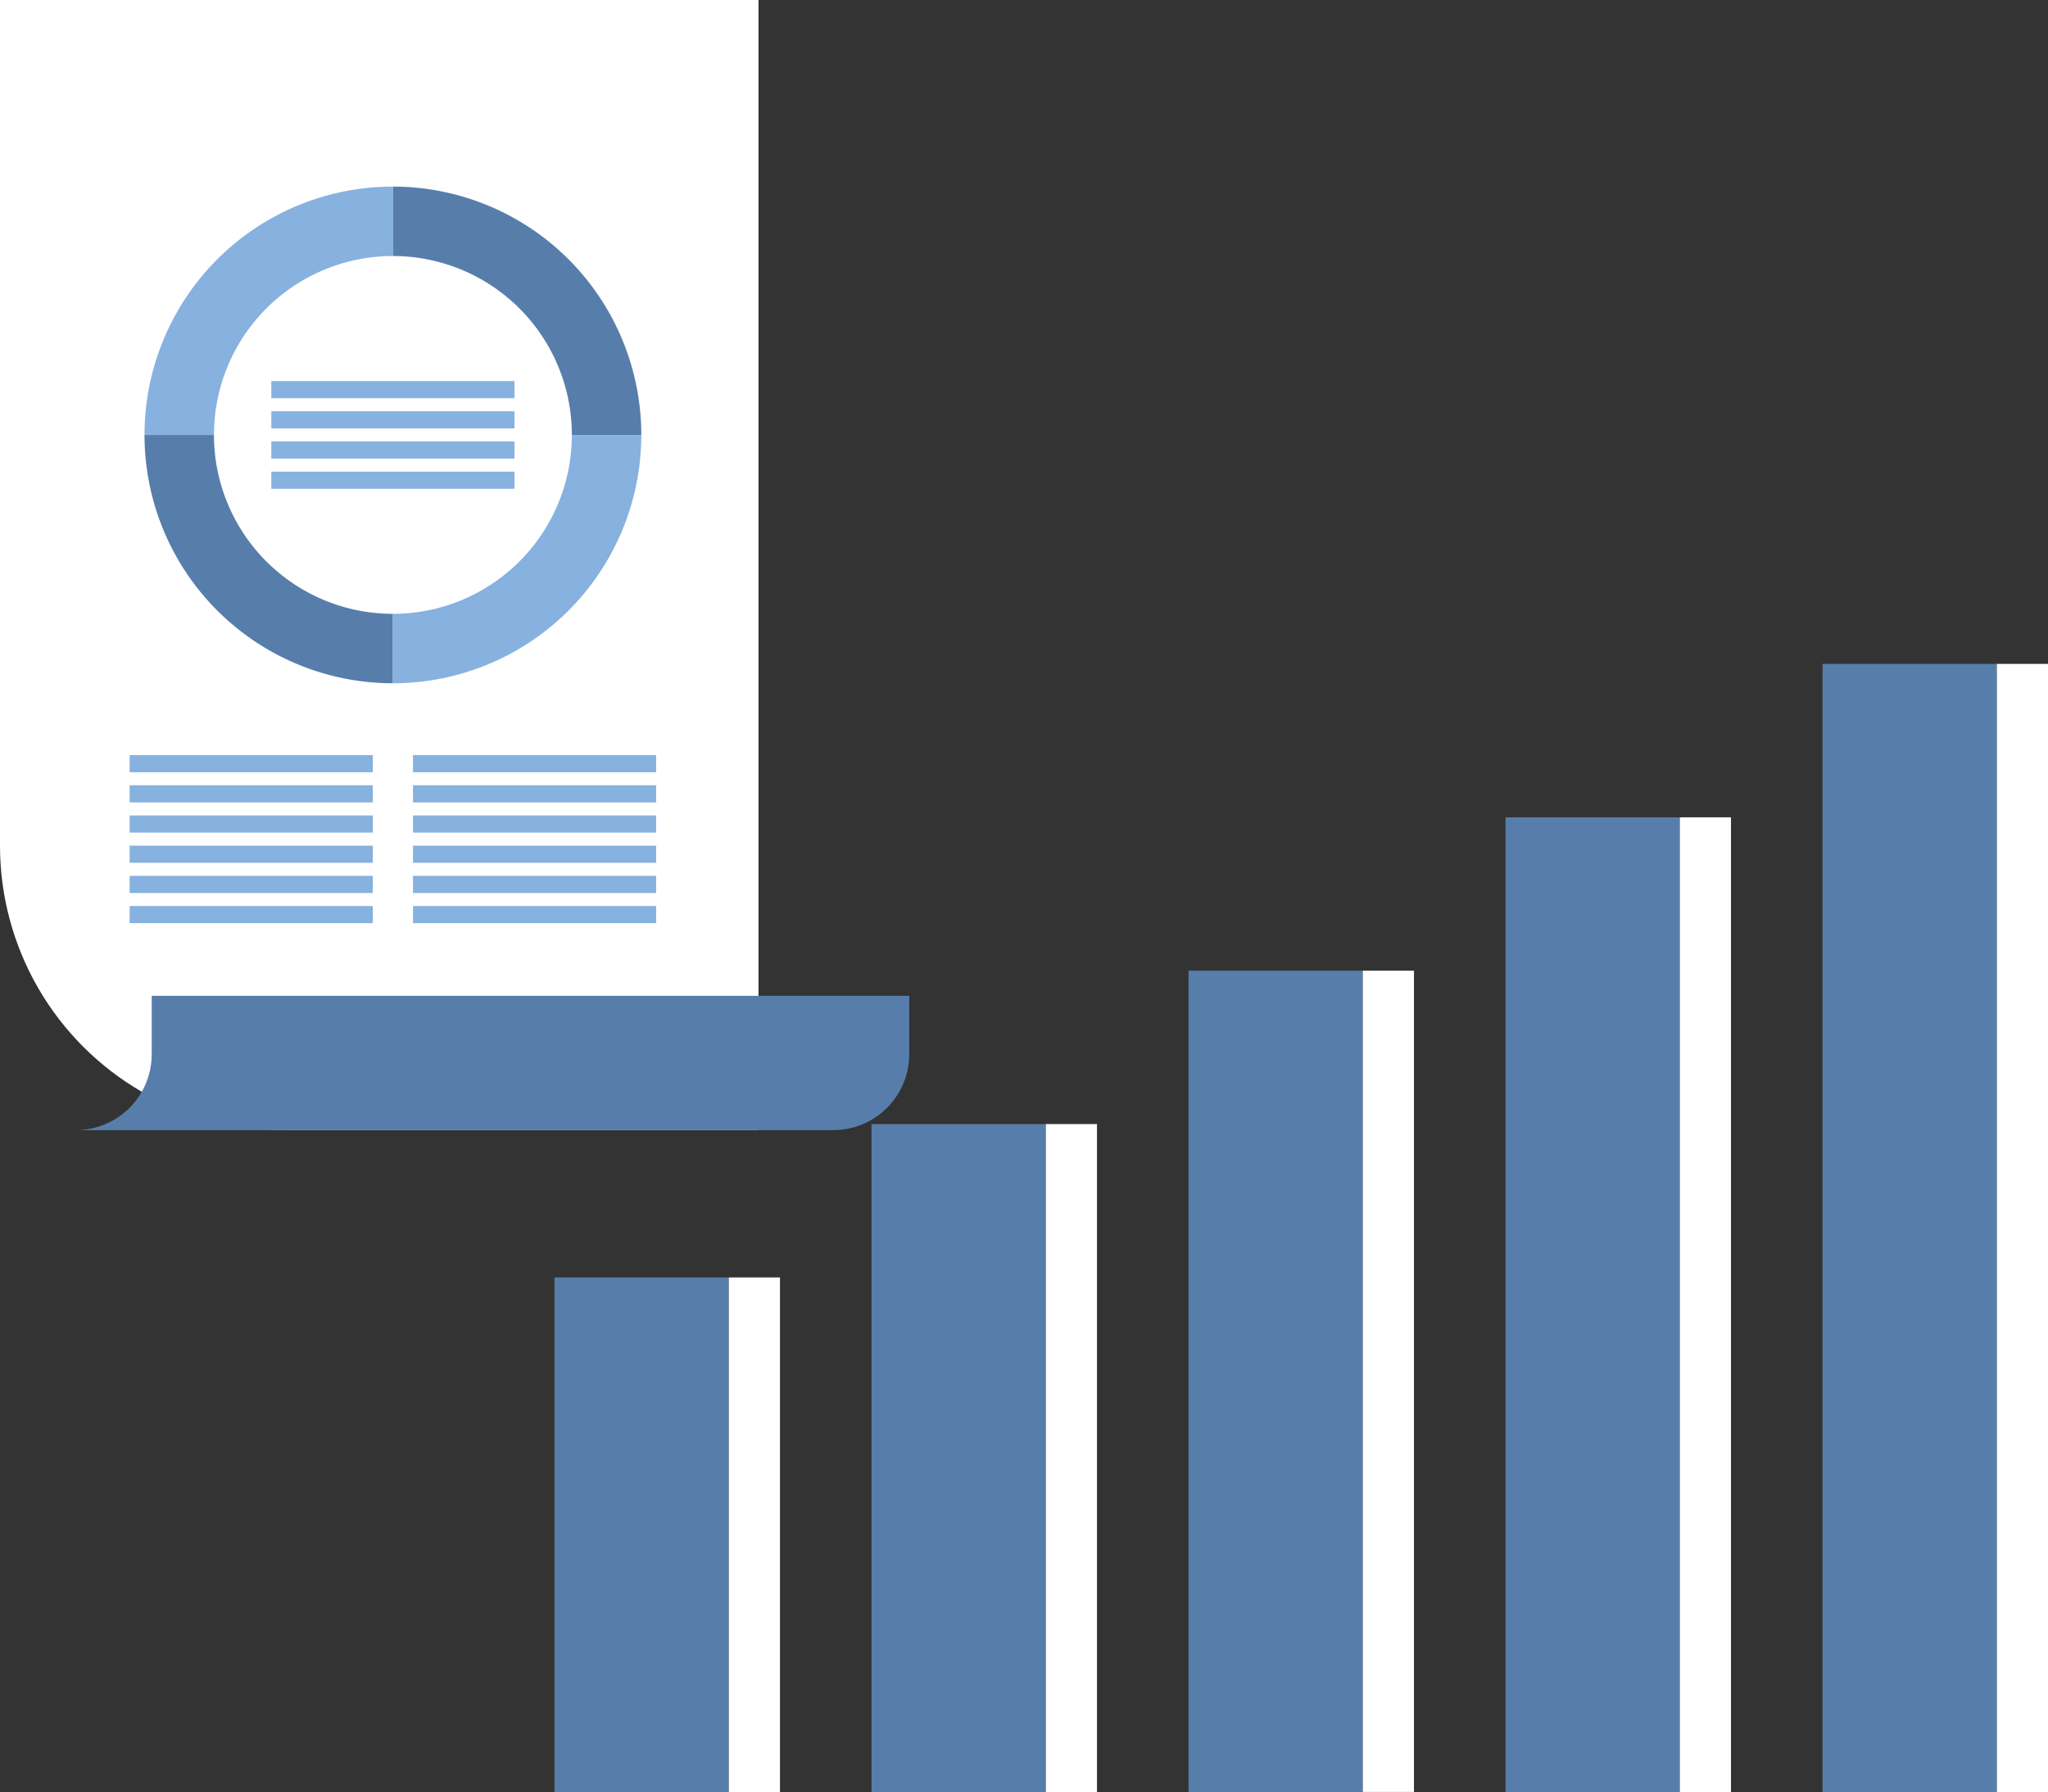 <svg xmlns="http://www.w3.org/2000/svg" xmlns:xlink="http://www.w3.org/1999/xlink" width="225.784" height="197.604" viewBox="0 0 225.784 197.604">
  <rect x="0" y="0" width="225.784" height="197.604" fill="#333333" stroke="none"/>
  <defs>
    <clipPath id="clip-path">
      <rect id="Rectangle_79255" data-name="Rectangle 79255" width="19.219" height="56.74" fill="#577eab"/>
    </clipPath>
    <clipPath id="clip-path-2">
      <rect id="Rectangle_79256" data-name="Rectangle 79256" width="5.64" height="56.74" fill="#fff"/>
    </clipPath>
    <clipPath id="clip-path-3">
      <rect id="Rectangle_79258" data-name="Rectangle 79258" width="19.219" height="73.653" fill="#577eab"/>
    </clipPath>
    <clipPath id="clip-path-4">
      <rect id="Rectangle_79259" data-name="Rectangle 79259" width="5.64" height="73.653" fill="#fff"/>
    </clipPath>
    <clipPath id="clip-path-5">
      <rect id="Rectangle_79261" data-name="Rectangle 79261" width="19.219" height="90.565" fill="#577eab"/>
    </clipPath>
    <clipPath id="clip-path-6">
      <rect id="Rectangle_79262" data-name="Rectangle 79262" width="5.64" height="90.565" fill="#fff"/>
    </clipPath>
    <clipPath id="clip-path-7">
      <rect id="Rectangle_79264" data-name="Rectangle 79264" width="19.219" height="107.478" fill="#577eab"/>
    </clipPath>
    <clipPath id="clip-path-8">
      <rect id="Rectangle_79265" data-name="Rectangle 79265" width="5.64" height="107.478" fill="#fff"/>
    </clipPath>
    <clipPath id="clip-path-9">
      <rect id="Rectangle_79267" data-name="Rectangle 79267" width="19.217" height="124.393" fill="#577eab"/>
    </clipPath>
    <clipPath id="clip-path-10">
      <rect id="Rectangle_79268" data-name="Rectangle 79268" width="5.64" height="124.393" fill="#fff"/>
    </clipPath>
    <clipPath id="clip-path-11">
      <path id="Path_472478" data-name="Path 472478" d="M0,0V93.262a31.355,31.355,0,0,0,31.355,31.356H83.62V0Z" fill="none"/>
    </clipPath>
    <clipPath id="clip-path-12">
      <path id="Path_472479" data-name="Path 472479" d="M15.825,97.986v6.443a8.363,8.363,0,0,1-8.363,8.363H90.974a8.363,8.363,0,0,0,8.363-8.363V97.986Z" transform="translate(-7.462 -97.986)" fill="#577eab"/>
    </clipPath>
    <clipPath id="clip-path-13">
      <rect id="Rectangle_79285" data-name="Rectangle 79285" width="58.045" height="81.222" fill="none"/>
    </clipPath>
  </defs>
  <g id="_3" data-name="3" transform="translate(-1554.122 -829.453)">
    <g id="Group_211717" data-name="Group 211717" transform="translate(1615.253 902.664)">
      <g id="Group_211698" data-name="Group 211698" transform="translate(0 67.653)">
        <g id="Group_211697" data-name="Group 211697" clip-path="url(#clip-path)">
          <rect id="Rectangle_79254" data-name="Rectangle 79254" width="41.397" height="59.546" transform="translate(-21.733 10.134) rotate(-25)" fill="#577eab"/>
        </g>
      </g>
      <g id="Group_211700" data-name="Group 211700" transform="translate(19.219 67.653)">
        <g id="Group_211699" data-name="Group 211699" clip-path="url(#clip-path-2)">
          <path id="Path_472469" data-name="Path 472469" d="M16.381,36.636,27.928,61.4l-9.108,49.3L7.274,85.941Z" transform="translate(-14.781 -45.3)" fill="#fff"/>
        </g>
      </g>
      <g id="Group_211702" data-name="Group 211702" transform="translate(34.948 50.74)">
        <g id="Group_211701" data-name="Group 211701" clip-path="url(#clip-path-3)">
          <rect id="Rectangle_79257" data-name="Rectangle 79257" width="48.545" height="74.874" transform="translate(-28.211 13.155) rotate(-25)" fill="#577eab"/>
        </g>
      </g>
      <g id="Group_211704" data-name="Group 211704" transform="translate(54.167 50.74)">
        <g id="Group_211703" data-name="Group 211703" clip-path="url(#clip-path-4)">
          <path id="Path_472470" data-name="Path 472470" d="M38.934,26.132l13.785,29.56L41.374,117.111,27.589,87.551Z" transform="translate(-37.334 -34.796)" fill="#fff"/>
        </g>
      </g>
      <g id="Group_211706" data-name="Group 211706" transform="translate(69.898 33.827)">
        <g id="Group_211705" data-name="Group 211705" clip-path="url(#clip-path-5)">
          <rect id="Rectangle_79260" data-name="Rectangle 79260" width="55.693" height="90.202" transform="matrix(0.906, -0.423, 0.423, 0.906, -34.689, 16.176)" fill="#577eab"/>
        </g>
      </g>
      <g id="Group_211708" data-name="Group 211708" transform="translate(89.115 33.827)">
        <g id="Group_211707" data-name="Group 211707" clip-path="url(#clip-path-6)">
          <path id="Path_472471" data-name="Path 472471" d="M61.487,15.628,77.51,49.987,63.927,123.52,47.9,89.162Z" transform="translate(-59.887 -24.292)" fill="#fff"/>
        </g>
      </g>
      <g id="Group_211710" data-name="Group 211710" transform="translate(104.846 16.915)">
        <g id="Group_211709" data-name="Group 211709" clip-path="url(#clip-path-7)">
          <rect id="Rectangle_79263" data-name="Rectangle 79263" width="62.84" height="105.531" transform="translate(-41.167 19.196) rotate(-25)" fill="#577eab"/>
        </g>
      </g>
      <g id="Group_211712" data-name="Group 211712" transform="translate(124.064 16.915)">
        <g id="Group_211711" data-name="Group 211711" clip-path="url(#clip-path-8)">
          <path id="Path_472472" data-name="Path 472472" d="M84.041,5.124,102.3,44.281,86.481,129.929,68.22,90.772Z" transform="translate(-82.441 -13.788)" fill="#fff"/>
        </g>
      </g>
      <g id="Group_211714" data-name="Group 211714" transform="translate(139.796 0)">
        <g id="Group_211713" data-name="Group 211713" clip-path="url(#clip-path-9)">
          <rect id="Rectangle_79266" data-name="Rectangle 79266" width="69.987" height="120.86" transform="translate(-47.645 22.217) rotate(-25)" fill="#577eab"/>
        </g>
      </g>
      <g id="Group_211716" data-name="Group 211716" transform="translate(159.013 0)">
        <g id="Group_211715" data-name="Group 211715" clip-path="url(#clip-path-10)">
          <path id="Path_472473" data-name="Path 472473" d="M106.594-5.381l20.5,43.956-18.059,97.763-20.5-43.956Z" transform="translate(-104.994 -3.283)" fill="#fff"/>
        </g>
      </g>
    </g>
    <g id="Group_211724" data-name="Group 211724" transform="translate(1554.122 829.453)">
      <g id="Group_211721" data-name="Group 211721">
        <g id="Group_211720" data-name="Group 211720" clip-path="url(#clip-path-11)">
          <rect id="Rectangle_79286" data-name="Rectangle 79286" width="128.451" height="148.281" transform="translate(-47.731 22.257) rotate(-25)" fill="#fff"/>
        </g>
      </g>
      <g id="Group_211723" data-name="Group 211723" transform="translate(8.363 109.812)">
        <g id="Group_211722" data-name="Group 211722" clip-path="url(#clip-path-12)">
          <rect id="Rectangle_79287" data-name="Rectangle 79287" width="89.523" height="52.246" transform="translate(-5.671 2.644) rotate(-25)" fill="#577eab"/>
        </g>
      </g>
    </g>
    <g id="Group_211719" data-name="Group 211719" transform="translate(1568.415 850.029)">
      <g id="Group_211718" data-name="Group 211718" transform="translate(0 0)" clip-path="url(#clip-path-13)">
        <path id="Path_472474" data-name="Path 472474" d="M28.846,7.657V0A27.384,27.384,0,0,0,1.462,27.384H9.119A19.727,19.727,0,0,1,28.846,7.657" transform="translate(0.176 0)" fill="#87b1de"/>
        <path id="Path_472475" data-name="Path 472475" d="M9.119,24.435H1.462A27.384,27.384,0,0,0,28.846,51.819V44.163A19.727,19.727,0,0,1,9.119,24.435" transform="translate(0.176 2.949)" fill="#577eab"/>
        <path id="Path_472476" data-name="Path 472476" d="M45.625,24.435A19.727,19.727,0,0,1,25.9,44.163v7.657A27.384,27.384,0,0,0,53.281,24.435Z" transform="translate(3.126 2.949)" fill="#87b1de"/>
        <path id="Path_472477" data-name="Path 472477" d="M45.625,27.384h7.657A27.384,27.384,0,0,0,25.9,0V7.657A19.727,19.727,0,0,1,45.625,27.384" transform="translate(3.126 0)" fill="#577eab"/>
        <rect id="Rectangle_79269" data-name="Rectangle 79269" width="26.808" height="1.889" transform="translate(15.619 31.432)" fill="#87b1de"/>
        <rect id="Rectangle_79270" data-name="Rectangle 79270" width="26.808" height="1.889" transform="translate(15.619 21.447)" fill="#87b1de"/>
        <rect id="Rectangle_79271" data-name="Rectangle 79271" width="26.808" height="1.889" transform="translate(15.619 24.775)" fill="#87b1de"/>
        <rect id="Rectangle_79272" data-name="Rectangle 79272" width="26.808" height="1.889" transform="translate(15.619 28.104)" fill="#87b1de"/>
        <rect id="Rectangle_79273" data-name="Rectangle 79273" width="26.808" height="1.889" transform="translate(0 72.676)" fill="#87b1de"/>
        <rect id="Rectangle_79274" data-name="Rectangle 79274" width="26.808" height="1.889" transform="translate(0 62.689)" fill="#87b1de"/>
        <rect id="Rectangle_79275" data-name="Rectangle 79275" width="26.808" height="1.889" transform="translate(0 66.018)" fill="#87b1de"/>
        <rect id="Rectangle_79276" data-name="Rectangle 79276" width="26.808" height="1.889" transform="translate(0 69.346)" fill="#87b1de"/>
        <rect id="Rectangle_79277" data-name="Rectangle 79277" width="26.808" height="1.889" transform="translate(31.237 72.676)" fill="#87b1de"/>
        <rect id="Rectangle_79278" data-name="Rectangle 79278" width="26.808" height="1.889" transform="translate(31.237 62.689)" fill="#87b1de"/>
        <rect id="Rectangle_79279" data-name="Rectangle 79279" width="26.808" height="1.889" transform="translate(31.237 66.018)" fill="#87b1de"/>
        <rect id="Rectangle_79280" data-name="Rectangle 79280" width="26.808" height="1.889" transform="translate(31.237 69.346)" fill="#87b1de"/>
        <rect id="Rectangle_79281" data-name="Rectangle 79281" width="26.808" height="1.889" transform="translate(0 79.333)" fill="#87b1de"/>
        <rect id="Rectangle_79282" data-name="Rectangle 79282" width="26.808" height="1.889" transform="translate(0 76.004)" fill="#87b1de"/>
        <rect id="Rectangle_79283" data-name="Rectangle 79283" width="26.808" height="1.889" transform="translate(31.237 79.333)" fill="#87b1de"/>
        <rect id="Rectangle_79284" data-name="Rectangle 79284" width="26.808" height="1.889" transform="translate(31.237 76.004)" fill="#87b1de"/>
      </g>
    </g>
  </g>
</svg>
